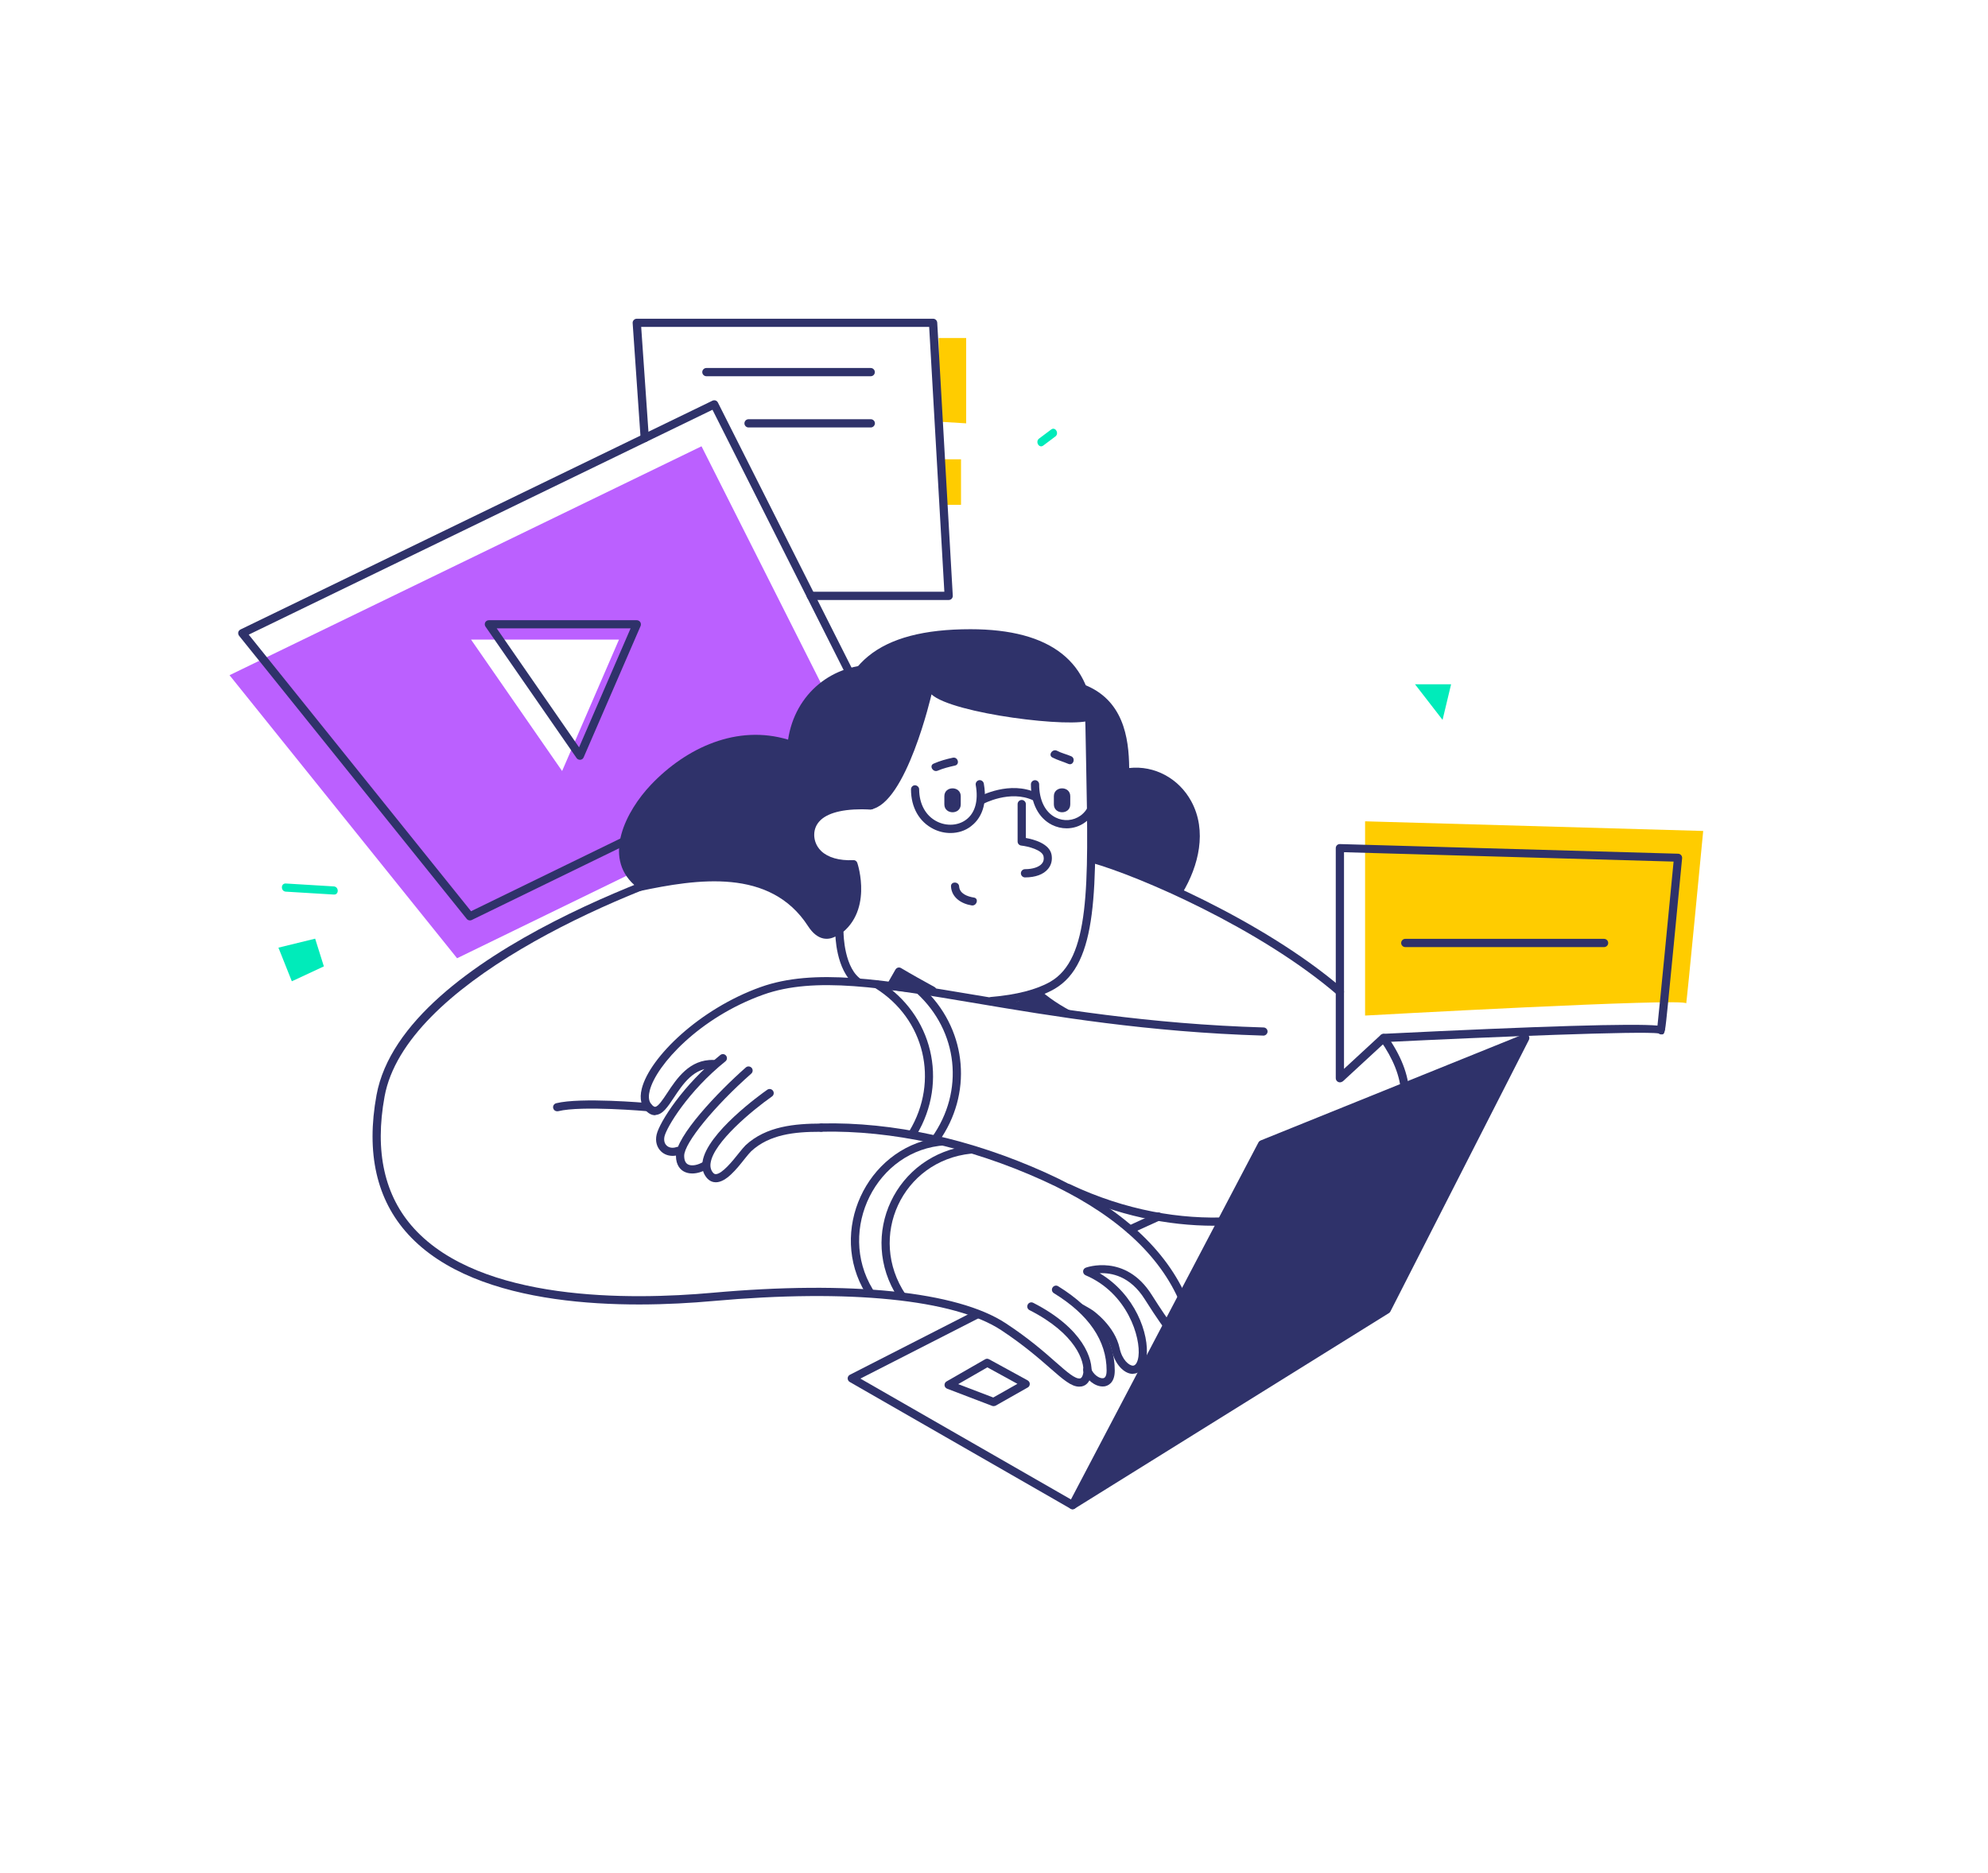 <svg xmlns="http://www.w3.org/2000/svg" width="2122" height="2000" viewBox="0 0 2122 2000" fill="none"><path d="M748.8 476.5L245 720.9L487.9 1023.1L918.6 813.4L748.8 476.5ZM600 823.2L502.8 682.9H660.7L600 823.2Z" fill="#BB60FF"></path><path d="M1457.1 876.9V1084.3C1457.1 1084.3 1799.8 1065.2 1799.8 1071.3C1799.8 1077.4 1818 887.2 1818 887.2L1457.1 876.9Z" fill="#FFCC00"></path><path d="M1002 360.9H1031.3V452L1002 450.2" fill="#FFCC00"></path><path d="M1004.3 490.4H1025.8V539H1008.4" fill="#FFCC00"></path><path d="M1548.9 730.6H1510.4L1539.8 768.6L1548.9 730.6Z" fill="#00EBBA"></path><path d="M297.2 1011.8L311.5 1047.7L345.7 1031.8L336.4 1002.2L297.2 1011.8Z" fill="#00EBBA"></path><path d="M356.3 946.4C339.2 945.4 322.2 944.3 305.1 943.3C299.5 943 299.5 951.7 305.1 952C322.2 953 339.2 954.1 356.3 955.1C361.9 955.5 361.9 946.8 356.3 946.4Z" fill="#00EBBA"></path><path d="M1122 458.6C1117.7 461.8 1113.5 465 1109.2 468.2C1104.7 471.5 1109.1 479.1 1113.6 475.7C1117.9 472.5 1122.1 469.3 1126.4 466.1C1130.9 462.8 1126.5 455.2 1122 458.6Z" fill="#00EBBA"></path><path d="M1347.2 1221.7L1628.1 1108.2L1480.2 1398.3L1144.9 1607L1347.2 1221.7Z" fill="#2F326A"></path><path d="M1144.9 1611.4C1143.8 1611.4 1142.8 1611 1141.9 1610.2C1140.5 1608.9 1140.1 1606.7 1141 1605L1343.3 1219.7C1343.8 1218.8 1344.6 1218.1 1345.5 1217.7L1626.4 1104.2C1628.1 1103.5 1630 1104 1631.3 1105.3C1632.5 1106.6 1632.8 1108.6 1632 1110.2L1484.1 1400.3C1483.7 1401 1483.2 1401.6 1482.5 1402L1147.2 1610.7C1146.5 1611.2 1145.7 1611.4 1144.9 1611.4ZM1350.3 1225.2L1156.2 1594.8L1476.8 1395.3L1618.9 1116.7L1350.3 1225.2Z" fill="#2F326A"></path><path d="M1144.9 1611.4C1144.2 1611.4 1143.4 1611.2 1142.7 1610.8L907 1475.5C905.6 1474.7 904.8 1473.2 904.8 1471.6C904.8 1470 905.8 1468.5 907.2 1467.8L1040.7 1399.6C1042.9 1398.5 1045.5 1399.4 1046.6 1401.5C1047.7 1403.7 1046.8 1406.3 1044.7 1407.4L918.4 1471.9L1147.1 1603.2C1149.2 1604.4 1149.9 1607.1 1148.7 1609.2C1147.9 1610.6 1146.4 1611.4 1144.9 1611.4Z" fill="#2F326A"></path><path d="M1060.5 1501.3C1060 1501.3 1059.4 1501.2 1058.9 1501L1011 1482.7C1009.4 1482.1 1008.3 1480.6 1008.2 1479C1008.1 1477.3 1008.9 1475.7 1010.4 1474.9L1051.5 1451.3C1052.8 1450.5 1054.4 1450.5 1055.8 1451.3L1096.9 1473.8C1098.3 1474.6 1099.2 1476 1099.2 1477.6C1099.2 1479.2 1098.4 1480.7 1097 1481.4L1062.6 1500.9C1062 1501.1 1061.3 1501.3 1060.5 1501.3ZM1022.8 1477.8L1060.2 1492.1L1086 1477.5L1053.9 1459.9L1022.8 1477.8Z" fill="#2F326A"></path><path d="M1206.3 1317.1C1204.6 1317.1 1203.1 1316.2 1202.3 1314.5C1201.3 1312.3 1202.3 1309.7 1204.5 1308.7L1234.7 1294.9C1236.9 1293.9 1239.5 1294.9 1240.5 1297.1C1241.5 1299.3 1240.5 1301.9 1238.3 1302.9L1208.1 1316.7C1207.5 1317 1206.9 1317.1 1206.3 1317.1Z" fill="#2F326A"></path><path d="M1430.2 1155.6C1429.6 1155.6 1429 1155.5 1428.4 1155.2C1426.8 1154.5 1425.8 1152.9 1425.8 1151.2V905.5C1425.8 904.3 1426.3 903.2 1427.1 902.4C1427.9 901.6 1429 901.2 1430.3 901.2L1791.2 911.5C1792.4 911.5 1793.6 912.1 1794.4 913C1795.2 913.9 1795.6 915.1 1795.5 916.3C1795.5 916.3 1791.1 962.4 1786.6 1008.4C1784.4 1031.4 1782.1 1054.5 1780.4 1071.7C1778.9 1086.5 1778.1 1094.6 1777.3 1099.1C1777.4 1099.4 1777.4 1099.6 1777.4 1099.9H1777.2C1776.2 1104.6 1775.2 1104.5 1772.9 1104.4C1772 1104.4 1771.1 1104 1770.4 1103.4C1754.4 1100.5 1589 1107.2 1478.8 1112.6L1433.4 1154.5C1432.4 1155.2 1431.3 1155.6 1430.2 1155.6ZM1434.6 909.9V1141.2L1473.8 1105C1474.6 1104.3 1475.5 1103.9 1476.6 1103.8C1645.2 1095.5 1743.4 1092.6 1769.2 1095C1771.6 1072.9 1781.8 967.6 1786.4 919.9L1434.6 909.9Z" fill="#2F326A"></path><path d="M1712.2 1011.2H1500C1497.6 1011.2 1495.6 1009.2 1495.6 1006.8C1495.6 1004.4 1497.6 1002.4 1500 1002.4H1712.2C1714.6 1002.4 1716.6 1004.4 1716.6 1006.8C1716.6 1009.2 1714.6 1011.2 1712.2 1011.2Z" fill="#2F326A"></path><path d="M501.6 982.7C500.3 982.7 499 982.1 498.2 981.1L255.2 678.8C254.4 677.8 254.1 676.4 254.3 675.1C254.6 673.8 255.5 672.7 256.7 672.1L760.5 427.8C762.7 426.8 765.2 427.6 766.3 429.8L936.1 766.7C936.6 767.7 936.7 769 936.3 770.1C935.9 771.2 935.1 772.1 934.1 772.6L503.5 982.3C502.9 982.6 502.2 982.7 501.6 982.7ZM265.5 677.6L502.8 972.9L926.3 766.6L760.5 437.5L265.5 677.6Z" fill="#2F326A"></path><path d="M619 811.2C617.6 811.2 616.2 810.5 615.4 809.3L518.2 669C517.3 667.7 517.2 665.9 517.9 664.5C518.7 663.1 520.1 662.2 521.8 662.2H679.7C681.2 662.2 682.5 662.9 683.4 664.2C684.2 665.4 684.3 667 683.8 668.3L623 808.6C622.4 810.1 621 811.1 619.4 811.2C619.3 811.2 619.1 811.2 619 811.2ZM530.2 670.9L618.1 797.9L673.1 670.9H530.2Z" fill="#2F326A"></path><path d="M1012.7 640.6H865.5C863.1 640.6 861.1 638.6 861.1 636.2C861.1 633.8 863.1 631.8 865.5 631.8H1008L991.8 349H684.4L692.6 467.4C692.8 469.8 690.9 471.9 688.5 472.1C686.1 472.2 684 470.5 683.8 468L675.3 345C675.2 343.8 675.6 342.6 676.5 341.7C677.3 340.8 678.5 340.3 679.7 340.3H996C998.3 340.3 1000.2 342.1 1000.4 344.4L1017 636C1017.1 637.2 1016.6 638.4 1015.8 639.3C1015 640.1 1013.9 640.6 1012.7 640.6Z" fill="#2F326A"></path><path d="M929.4 401.7H754C751.6 401.7 749.6 399.7 749.6 397.3C749.6 394.9 751.6 392.9 754 392.9H929.4C931.8 392.9 933.8 394.9 933.8 397.3C933.8 399.7 931.9 401.7 929.4 401.7Z" fill="#2F326A"></path><path d="M929.4 456.4H799C796.6 456.4 794.6 454.4 794.6 452C794.6 449.6 796.6 447.6 799 447.6H929.5C931.9 447.6 933.9 449.6 933.9 452C933.8 454.4 931.9 456.4 929.4 456.4Z" fill="#2F326A"></path><path d="M699.2 1190.7C695.5 1190.7 692 1188.8 688.7 1185C685.4 1181.2 682 1174.2 685.1 1162.1C693.7 1128.7 746.7 1077.2 811.8 1053.9C868.9 1033.5 942 1045.7 1043.3 1062.7C1124.8 1076.4 1226.3 1093.4 1348.8 1097C1351.2 1097.1 1353.1 1099.1 1353 1101.5C1352.9 1103.9 1350.7 1105.8 1348.5 1105.7C1225.3 1102 1123.6 1085 1041.8 1071.2C941.9 1054.4 869.7 1042.3 814.7 1062C746.5 1086.4 700.6 1137 693.6 1164.1C692.4 1168.7 691.7 1175 695.3 1179C696.2 1180.1 698 1181.9 699.4 1181.7C702.6 1181.5 707.6 1173.9 712.1 1167.1C722.2 1151.8 735.9 1130.9 761.6 1131.7C764 1131.8 765.9 1133.8 765.8 1136.2C765.7 1138.6 763.4 1140.5 761.3 1140.4C740.6 1139.8 728.8 1157.6 719.3 1171.9C712.7 1181.9 707.4 1189.9 699.9 1190.4C699.7 1190.7 699.4 1190.7 699.2 1190.7Z" fill="#2F326A"></path><path d="M718 1234.1C713.4 1234.1 709.2 1232.6 705.9 1229.6C701.1 1225.2 699.2 1218.5 700.9 1211.3C704 1198 729.3 1158.2 768.9 1126.4C770.8 1124.9 773.5 1125.2 775 1127.1C776.5 1129 776.2 1131.7 774.3 1133.2C734.2 1165.5 711.6 1203.6 709.3 1213.3C708.4 1217.4 709.2 1220.9 711.7 1223.2C714.2 1225.5 718.1 1226.1 722.1 1224.7C724.4 1223.9 726.9 1225.2 727.6 1227.5C728.4 1229.8 727.1 1232.3 724.8 1233C722.6 1233.7 720.2 1234.1 718 1234.1Z" fill="#2F326A"></path><path d="M738.9 1252.9C735.6 1252.9 732.6 1252.2 730 1250.8C726.8 1249.1 721.5 1244.6 721.5 1234C721.5 1213.1 766.1 1166.1 796.1 1139.7C797.9 1138.1 800.7 1138.3 802.3 1140.1C803.9 1141.9 803.7 1144.7 801.9 1146.3C762.4 1181.1 730.3 1220.5 730.3 1234C730.3 1238.6 731.6 1241.7 734.3 1243.2C738.2 1245.3 744.9 1244.1 751 1240.3C753 1239 755.7 1239.6 757 1241.6C758.3 1243.6 757.7 1246.3 755.7 1247.6C750.1 1251.1 744.2 1252.9 738.9 1252.9Z" fill="#2F326A"></path><path d="M764.1 1262.3C761.3 1262.3 757.4 1261.4 754 1257.1C750.3 1252.4 749 1246.8 749.9 1240.4C754.4 1209.7 812.4 1168.1 819 1163.5C821 1162.1 823.7 1162.6 825.1 1164.6C826.5 1166.6 826 1169.3 824 1170.7C802.8 1185.6 761.7 1219.7 758.5 1241.7C757.9 1245.7 758.7 1249 760.8 1251.7C762.1 1253.4 763.2 1253.6 764 1253.6C770.7 1253.6 782.2 1239.3 788.3 1231.6C791.4 1227.7 793.9 1224.7 795.8 1222.8C818 1202.2 848.9 1199.7 876.5 1199.6C878.9 1199.6 880.9 1201.6 880.9 1204C880.9 1206.4 878.9 1208.4 876.5 1208.4C875.9 1208.5 875.4 1208.4 874.8 1208.4C848.3 1208.4 821.3 1211.1 801.8 1229.2C800.3 1230.6 797.8 1233.7 795.1 1237C786.2 1248.3 775 1262.3 764.1 1262.3Z" fill="#2F326A"></path><path d="M938.7 1047.5C933.9 1044.5 929.5 1052.1 934.3 1055C987.1 1087.9 1002.8 1154.1 970.7 1207.5C967.8 1212.3 975.4 1216.7 978.2 1211.9C1012.7 1154.5 995.5 1082.9 938.7 1047.5Z" fill="#2F326A"></path><path d="M989.5 1058.8C988.8 1058.9 988.1 1059.1 987.3 1059.1C984.2 1059.2 981.3 1059.7 978.3 1060.2C1022.8 1100.9 1029.8 1165 994.6 1214.4C991.3 1219 998.9 1223.4 1002.1 1218.8C1038.1 1168.2 1032.3 1102.2 989.5 1058.8Z" fill="#2F326A"></path><path d="M1295.8 1308.7C1246.9 1308.7 1193 1298.1 1138.8 1272.5C1136.6 1271.5 1135.7 1268.9 1136.7 1266.7C1137.7 1264.5 1140.3 1263.6 1142.5 1264.6C1260.9 1320.5 1377.5 1303.1 1440.5 1261.2C1477.5 1236.6 1497.1 1203.2 1495.5 1167.2C1494.7 1149.5 1487.2 1130.5 1473.3 1110.8C1471.9 1108.8 1472.4 1106.1 1474.3 1104.7C1476.3 1103.3 1479 1103.8 1480.4 1105.7C1495.4 1126.8 1503.4 1147.3 1504.2 1166.8C1505.9 1206 1485 1242.1 1445.4 1268.5C1409.3 1292.5 1356.5 1308.7 1295.8 1308.7Z" fill="#2F326A"></path><path d="M1433.1 1055.5C1348.2 982.5 1214.8 925.4 1164.7 912C1164.8 915 1164.7 918 1164.6 921C1215.6 935.2 1344.8 991.1 1427.5 1062.2C1428.3 1062.9 1429.3 1063.3 1430.3 1063.3C1431.5 1063.3 1432.7 1062.8 1433.6 1061.8C1435.1 1059.8 1434.9 1057.1 1433.1 1055.5Z" fill="#2F326A"></path><path d="M1111.7 1058.4L1077.9 1073L1152.7 1084.3C1138 1077.2 1124 1069 1111.7 1058.4Z" fill="#2F326A"></path><path d="M1151.9 1480.5C1143.5 1480.5 1134.8 1472.9 1121.3 1461.1C1109.2 1450.5 1092.5 1435.9 1068.7 1420.2C1018.7 1387.3 906.5 1376 760.9 1389.1C671.1 1397.2 509.5 1398.8 435.6 1317.8C401.9 1280.9 390.6 1230.9 401.9 1169.2C430.3 1014.1 756.5 915.6 770.4 911.5C772.7 910.8 775.1 912.1 775.8 914.4C776.5 916.7 775.2 919.1 772.9 919.8C657.2 954.1 432.5 1050.8 410.5 1170.7C399.7 1229.6 410.4 1277.1 442.1 1311.8C513.5 1389.9 672 1388.2 760.1 1380.3C907.6 1367 1021.9 1378.8 1073.5 1412.8C1097.9 1428.8 1114.8 1443.6 1127.1 1454.5C1139.1 1465 1147.7 1472.6 1152.9 1471.7C1154.5 1471.4 1155.8 1469.1 1156.3 1465.8C1158 1453.6 1148.3 1423.9 1098.9 1398.8C1096.7 1397.7 1095.9 1395.1 1097 1392.9C1098.1 1390.7 1100.7 1389.9 1102.9 1391C1156.5 1418.4 1167.1 1451.7 1164.9 1467.1C1163.9 1474.4 1160 1479.3 1154.5 1480.3C1153.7 1480.4 1152.8 1480.5 1151.9 1480.5Z" fill="#2F326A"></path><path d="M1176.9 1480.3C1168.7 1480.3 1159.5 1473.1 1156.4 1463.9C1155.6 1461.6 1156.9 1459.1 1159.1 1458.4C1161.4 1457.6 1163.9 1458.9 1164.6 1461.1C1166.8 1467.5 1173.5 1472.1 1177.6 1471.5C1180.8 1471 1181.2 1466.1 1181.2 1463.3C1181.2 1431.5 1162.3 1403.7 1124.9 1380.7C1122.8 1379.4 1122.2 1376.7 1123.5 1374.7C1124.8 1372.6 1127.5 1372 1129.5 1373.3C1169 1397.7 1189.9 1428.9 1189.9 1463.4C1189.9 1477 1182.2 1479.7 1178.9 1480.2C1178.3 1480.3 1177.6 1480.3 1176.9 1480.3Z" fill="#2F326A"></path><path d="M1209.3 1466.9C1199.5 1466.9 1189.8 1456 1186.6 1441.4C1182.2 1421 1161.5 1406.3 1161.3 1406.2C1159.3 1404.8 1147.8 1393 1149.2 1391C1150.6 1389 1164.3 1397.7 1166.3 1399C1167.3 1399.7 1190 1415.7 1195.1 1439.5C1197.7 1451.8 1205.1 1458.1 1209.4 1458.1C1212.2 1458 1214.4 1454.3 1215.2 1448.2C1217.8 1428.2 1203.6 1380.7 1158.8 1361.6C1157.2 1360.9 1156.1 1359.3 1156.1 1357.5C1156.1 1355.7 1157.3 1354.1 1158.9 1353.5C1159.3 1353.3 1201.3 1338 1229.3 1382.4C1250.3 1415.6 1256.6 1421.5 1257.7 1422.4C1259.2 1423.1 1260.3 1424.6 1260.3 1426.3C1260.3 1428.7 1258.4 1430.7 1256 1430.8C1253.8 1430.8 1249.6 1431 1221.8 1387C1206.2 1362.3 1186.2 1358.8 1173.8 1359.4C1211.3 1381.6 1227.1 1424.1 1223.8 1449.3C1221.8 1464.6 1213.3 1466.6 1209.7 1466.7C1209.6 1466.8 1209.5 1466.9 1209.3 1466.9Z" fill="#2F326A"></path><path d="M1261.6 1389.1C1259.9 1389.1 1258.3 1388.1 1257.6 1386.5C1234.5 1335.6 1185.8 1293.1 1112.7 1260.1C1033.9 1224.5 952.3 1206.7 876.7 1208.3C873.9 1208.3 872.3 1206.4 872.2 1204C872.1 1201.6 874.1 1199.6 876.5 1199.5C953.4 1197.7 1036.3 1216 1116.3 1252.1C1191.3 1286 1241.5 1330 1265.5 1382.8C1266.5 1385 1265.5 1387.6 1263.3 1388.6C1262.8 1389 1262.2 1389.1 1261.6 1389.1Z" fill="#2F326A"></path><path d="M1040.4 1225.5C1038.6 1224.7 1036.8 1223.9 1035 1223.2C956.2 1232.2 915.1 1319.1 958.6 1385.6C961.1 1386.3 963.7 1386.8 966.2 1387.3C967.5 1386 968 1384 966.7 1382.1C925.5 1320.8 962.9 1239.3 1036.6 1231.7C1040.1 1231.4 1041.3 1227.9 1040.4 1225.5Z" fill="#2F326A"></path><path d="M998.8 1215.2C924.8 1226.9 883.7 1314.8 924 1380.8C926.9 1385.6 934.5 1381.2 931.5 1376.4C893.1 1313.3 935.2 1227.1 1009.2 1222.8C1011.5 1222.7 1012.9 1221.1 1013.3 1219.3C1008.4 1218 1003.6 1216.8 998.8 1215.2Z" fill="#2F326A"></path><path d="M594.7 1186.5C592.7 1186.5 591 1185.2 590.5 1183.2C589.9 1180.9 591.3 1178.5 593.7 1177.9C619.9 1171.4 689.5 1177.5 692.4 1177.8C694.8 1178 696.6 1180.1 696.4 1182.5C696.2 1184.9 694.1 1186.7 691.7 1186.5C691 1186.4 620.6 1180.2 595.9 1186.4C595.4 1186.4 595 1186.5 594.7 1186.5Z" fill="#2F326A"></path><path d="M929.2 864.2C967.3 858.8 994.3 741.4 994.3 741.4C1016.6 762 1146.5 778 1164.7 768.6C1164.7 716.6 1124.4 676.1 1035.8 676.1C931 676.1 896 719.8 896 789.7C896 859.6 896 859.6 896 859.6L896.9 861.1C912.1 859.3 913.8 864.3 929.2 864.2Z" fill="#2F326A"></path><path d="M1094.1 936.8C1091.7 936.8 1089.7 934.8 1089.7 932.4C1089.7 930 1091.7 928 1094.1 928C1102.3 928 1109 925.8 1112.1 922.1C1113.9 920 1114.5 917.5 1113.9 914.4C1112.7 907.5 1097.4 903.6 1090.1 902.8C1087.9 902.6 1086.2 900.7 1086.2 898.5V858.5C1086.2 856.1 1088.2 854.1 1090.6 854.1C1093 854.1 1095 856.1 1095 858.5V894.7C1103.1 896.1 1120.5 900.6 1122.5 912.9C1123.4 918.5 1122.1 923.6 1118.7 927.7C1113.9 933.6 1105.2 936.8 1094.1 936.8Z" fill="#2F326A"></path><path d="M1124.9 850.1V858.8C1124.9 870 1142.4 870.1 1142.4 858.8V850.1C1142.4 838.9 1124.9 838.9 1124.9 850.1Z" fill="#2F326A"></path><path d="M1008 850.1V858.8C1008 870 1025.5 870.1 1025.5 858.8V850.1C1025.5 838.9 1008 838.9 1008 850.1Z" fill="#2F326A"></path><path d="M1017 809C1010 810.5 1003.2 812.4 996.6 815.3C991.4 817.5 995.9 825.1 1001 822.8C1006.9 820.3 1013.1 818.8 1019.3 817.4C1024.9 816.2 1022.5 807.8 1017 809Z" fill="#2F326A"></path><path d="M1143.3 807.4C1138.4 805.3 1133 804.1 1128.3 801.6C1123.4 799 1118.4 806.3 1123.4 808.8C1128.9 811.6 1134.8 813.2 1140.4 815.6C1145.6 817.8 1148.5 809.6 1143.3 807.4Z" fill="#2F326A"></path><path d="M1039.5 958.3C1033 957.3 1024.3 954.3 1023.8 946.5C1023.5 940.9 1014.7 940.9 1015.1 946.5C1015.8 958.4 1026.3 965 1037.2 966.7C1042.7 967.5 1045.1 959.1 1039.5 958.3Z" fill="#2F326A"></path><path d="M1058.5 1073.1C1056.3 1073.1 1054.3 1071.4 1054.1 1069.1C1053.9 1066.7 1055.7 1064.6 1058.1 1064.4C1084.7 1062.2 1106.5 1056.6 1121.1 1048.2C1163.4 1023.8 1161.9 946.4 1159.4 818.2C1159.1 804.6 1158.9 790.5 1158.6 775.8C1157.6 711.7 1117.4 680.5 1035.9 680.5C942.2 680.5 900.4 714.2 900.4 789.8V859.7C900.4 862.1 898.4 864.1 896 864.1C893.6 864.1 891.6 862.1 891.6 859.7V789.8C891.6 709.3 937.4 671.8 1035.8 671.8C1121.9 671.8 1166.2 706.8 1167.3 775.7C1167.5 790.4 1167.8 804.5 1168.1 818.1C1170.7 949.5 1172.2 1028.9 1125.5 1055.9C1109.6 1065.1 1087.2 1070.9 1058.9 1073.3C1058.7 1073.1 1058.6 1073.1 1058.5 1073.1Z" fill="#2F326A"></path><path d="M929.7 855.5C901 854.1 880.8 858.7 869.7 869.3C861.9 876.7 860.3 885.4 860.3 891.3C860.3 900.2 863.9 908.6 870.5 914.9C876.4 920.6 887.5 927.1 907.3 927.1H907.7C910.9 938.6 919.1 979.3 881.9 996.1C885.4 997.7 889 999 892.7 1000.3C933.3 975.6 915.3 921.8 915.1 921.3C914.5 919.5 912.9 918.2 910.8 918.4C895.7 919 883.9 915.6 876.6 908.7C870.1 902.4 869.1 895.2 869.1 891.4C869.1 885.2 871.4 880 875.8 875.7C885 866.9 903.5 863 929.4 864.3C931.6 864.4 933.9 862.6 934 860.2C933.9 857.7 932.1 855.6 929.7 855.5Z" fill="#2F326A"></path><path d="M938.6 709.9C888.5 707.2 848.4 741.1 841.2 789.7C786.9 773.3 732.8 798 694.9 837.8C668.2 865.9 643.2 914.7 677.2 945C675.8 947.8 678.1 952.3 682.2 951.5C744.5 938.3 822.2 926.5 862.5 988.8C882.9 1020.4 911 990.5 914.9 962.2C915.2 959.9 915.3 957.7 915.3 955.5C915.9 954.8 916.4 954 916.5 952.9C917.3 944 917.6 933.6 910.5 927C906.8 923.6 902.2 922 897.7 922.5C895.1 920.8 892.3 919.2 889.6 917.7C888.4 917.5 887.2 917.2 886 916.8C877 913.9 869.6 907.2 866.8 898C860.6 878.1 877.6 862.5 896.5 862.9C899 861.2 901.3 859.5 903.1 857.8C939.7 821.7 938.8 766.3 936.1 718.6C937 718.6 937.8 718.6 938.7 718.6C944.2 718.9 944.2 710.2 938.6 709.9Z" fill="#2F326A"></path><path d="M1258.7 956.2C1259.1 956 1259.4 955.7 1259.7 955.4C1260.6 955.1 1261.4 954.6 1262 953.6C1279.5 924.5 1288.7 887.1 1271.6 855.6C1258.4 831.2 1232.4 817 1205.3 820C1205 787.4 1199 746.6 1156.2 730.6C1156.1 730.1 1159.5 738.7 1156.2 740.4C1156.9 740.9 1157.7 741.4 1158.5 742C1167.4 799.7 1168.8 857.9 1162.9 916.1C1162.4 921.4 1224.1 933.5 1250.1 953.1C1253.1 954 1255.9 955.1 1258.7 956.2Z" fill="#2F326A"></path><path d="M912.6 1051.5C916 1051.6 919.3 1051.6 922.7 1051.7C923.4 1049.7 922.6 1047.5 920.7 1046.5C900.8 1035.2 900.4 996.4 900.4 996C900.4 993.6 898.4 991.6 896 991.6C893.6 991.6 891.6 993.6 891.6 996C891.6 997.7 892 1035.7 912.6 1051.5Z" fill="#2F326A"></path><path d="M959.6 1037.4L950.9 1052.6L995.5 1057.7C983.4 1051.1 971.4 1044.4 959.6 1037.4Z" fill="#2F326A"></path><path d="M995.5 1062C995.3 1062 995.2 1062 995 1062L950.4 1056.9C948.9 1056.7 947.7 1055.8 947 1054.5C946.3 1053.2 946.4 1051.6 947.1 1050.4L955.8 1035.2C956.4 1034.2 957.4 1033.4 958.5 1033.1C959.6 1032.8 960.8 1033 961.8 1033.6C973.4 1040.5 985.3 1047.1 997.5 1053.8C999.3 1054.8 1000.2 1057 999.6 1059C999 1060.8 997.3 1062 995.5 1062ZM957.9 1049L974 1050.8C969.7 1048.4 965.4 1045.9 961.1 1043.4L957.9 1049Z" fill="#2F326A"></path><path d="M1014.5 889.4C1008.4 889.4 1002.2 888 996.4 885.1C981.2 877.5 972.4 862.1 972.4 842.8C972.4 840.4 974.3 838.4 976.7 838.4C978.9 838.5 981.1 840.3 981.1 842.7C981.2 858.6 988.2 871.2 1000.3 877.2C1010.6 882.3 1022.8 881.5 1031.2 875.2C1040.9 868 1044.5 854.8 1041.5 838.1C1041.1 835.7 1042.7 833.5 1045 833C1047.4 832.6 1049.6 834.2 1050.1 836.5C1055 863.7 1043.6 876.8 1036.4 882.2C1030.3 887 1022.5 889.4 1014.5 889.4Z" fill="#2F326A"></path><path d="M1138.5 884.4C1133.1 884.4 1127.7 883.1 1122.7 880.6C1108.6 873.4 1100.4 857.7 1100.4 837.4C1100.4 835 1102.4 833 1104.8 833C1107.2 833 1109.2 835 1109.2 837.4C1109.2 854.3 1115.6 867.2 1126.7 872.8C1135.4 877.2 1145.6 876.4 1153.4 870.8C1163 863.8 1167 850.7 1164.5 834.9C1164.1 832.5 1165.7 830.3 1168.1 829.9C1170.5 829.5 1172.7 831.1 1173.1 833.5C1176.2 852.7 1170.9 868.9 1158.5 877.8C1152.6 882.2 1145.6 884.4 1138.5 884.4Z" fill="#2F326A"></path><path d="M1047 858.9C1045.5 858.9 1044 858.1 1043.2 856.6C1042 854.5 1042.8 851.8 1044.9 850.7C1046.2 850 1077.9 833 1106.7 846.7C1108.9 847.7 1109.8 850.3 1108.8 852.5C1107.8 854.7 1105.2 855.6 1103 854.6C1078.2 842.8 1049.5 858.3 1049.2 858.4C1048.5 858.7 1047.7 858.9 1047 858.9Z" fill="#2F326A"></path></svg>
